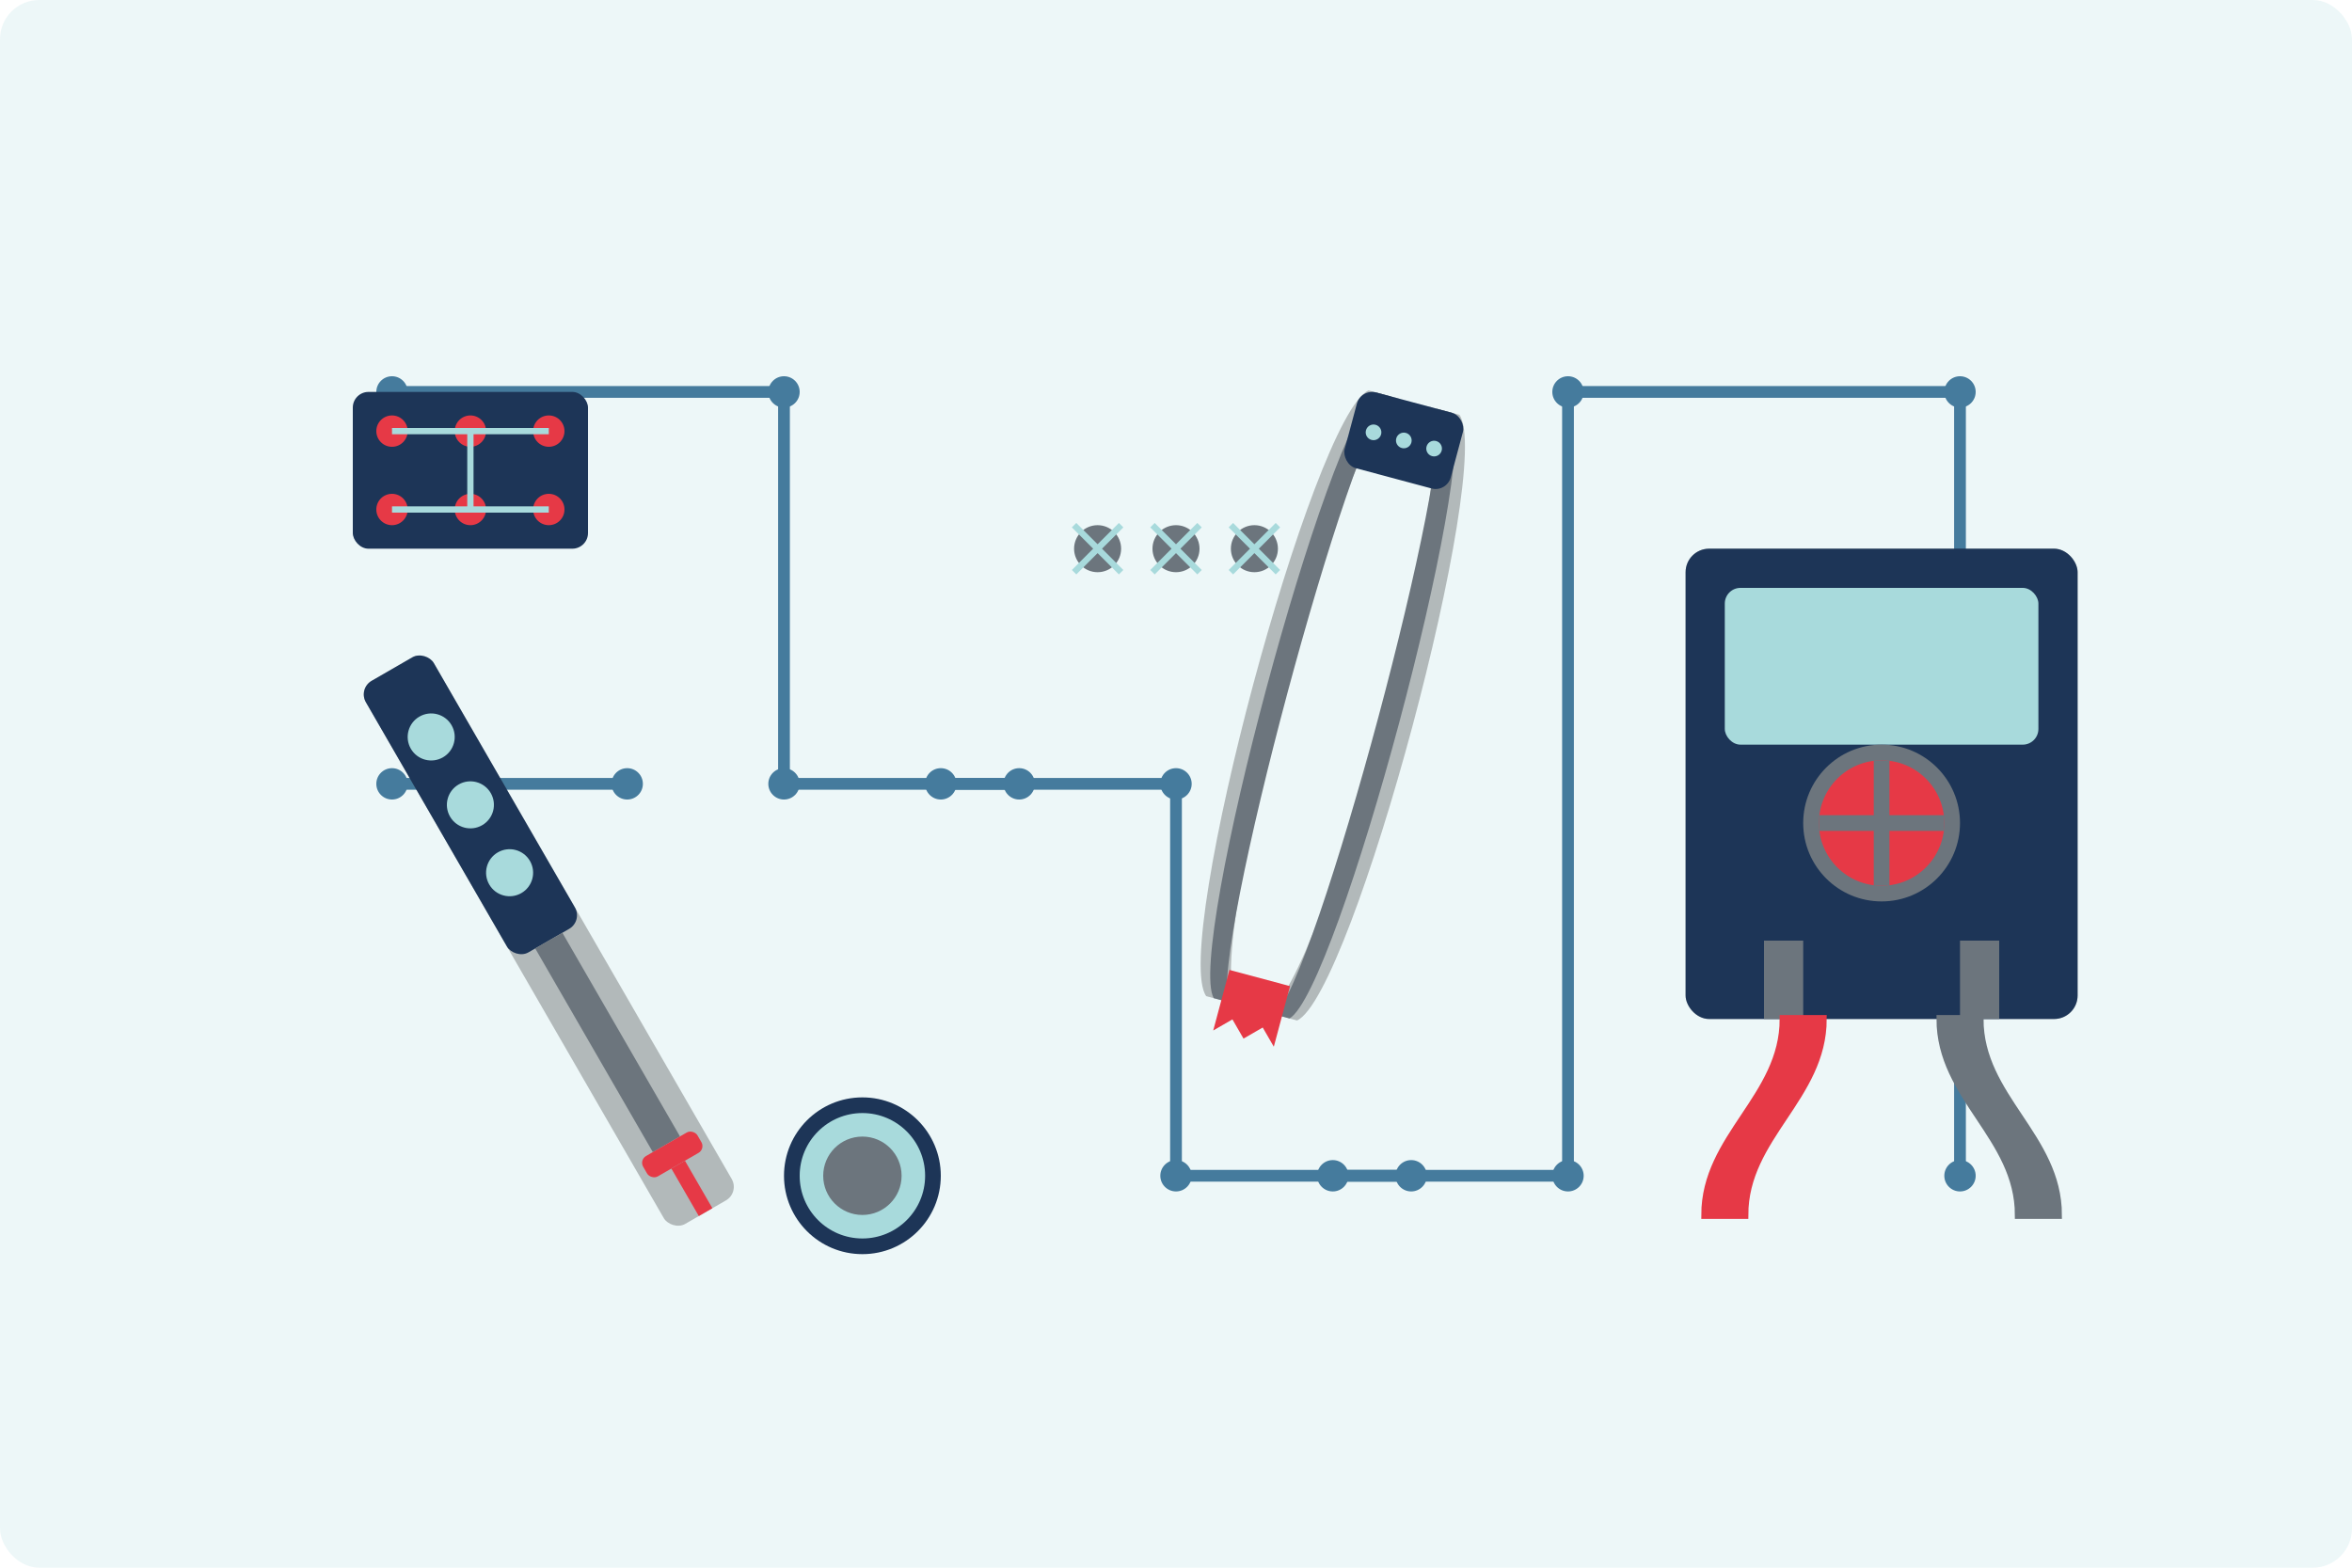 <svg xmlns="http://www.w3.org/2000/svg" width="300" height="200" viewBox="0 0 300 200">
  <!-- Camera Repair Tools Icon for Kislaya Selidi -->
  <style>
    .background {
      fill: #a8dadc;
      opacity: 0.2;
    }
    .tool-metal {
      fill: #6c757d;
    }
    .tool-handle {
      fill: #1d3557;
    }
    .tool-detail {
      fill: #a8dadc;
    }
    .tool-highlight {
      fill: #e63946;
    }
    .tool-shadow {
      fill: #2b2b2b;
      opacity: 0.3;
    }
    .circuit {
      fill: none;
      stroke: #457b9d;
      stroke-width: 1.5;
    }
    .circuit-dot {
      fill: #457b9d;
    }
  </style>
  
  <!-- Background -->
  <rect class="background" width="300" height="200" rx="5"/>
  
  <!-- Circuit Board Background Pattern -->
  <g>
    <path class="circuit" d="M50 50 H100 V100 H150 V150 H200 V50 H250 V150"/>
    <path class="circuit" d="M50 100 H80 M120 100 H130 M170 150 H180"/>
    
    <!-- Circuit Dots -->
    <circle class="circuit-dot" cx="50" cy="50" r="2"/>
    <circle class="circuit-dot" cx="100" cy="50" r="2"/>
    <circle class="circuit-dot" cx="100" cy="100" r="2"/>
    <circle class="circuit-dot" cx="150" cy="100" r="2"/>
    <circle class="circuit-dot" cx="150" cy="150" r="2"/>
    <circle class="circuit-dot" cx="200" cy="150" r="2"/>
    <circle class="circuit-dot" cx="200" cy="50" r="2"/>
    <circle class="circuit-dot" cx="250" cy="50" r="2"/>
    <circle class="circuit-dot" cx="250" cy="150" r="2"/>
    <circle class="circuit-dot" cx="50" cy="100" r="2"/>
    <circle class="circuit-dot" cx="80" cy="100" r="2"/>
    <circle class="circuit-dot" cx="120" cy="100" r="2"/>
    <circle class="circuit-dot" cx="130" cy="100" r="2"/>
    <circle class="circuit-dot" cx="170" cy="150" r="2"/>
    <circle class="circuit-dot" cx="180" cy="150" r="2"/>
  </g>
  
  <!-- Screwdriver -->
  <g transform="translate(70, 120) rotate(-30)">
    <!-- Shadow -->
    <rect class="tool-shadow" x="-5" y="-40" width="10" height="80" rx="2"/>
    <!-- Handle -->
    <rect class="tool-handle" x="-5" y="-40" width="10" height="40" rx="2"/>
    <circle class="tool-detail" cx="0" cy="-30" r="3"/>
    <circle class="tool-detail" cx="0" cy="-20" r="3"/>
    <circle class="tool-detail" cx="0" cy="-10" r="3"/>
    <!-- Shaft -->
    <rect class="tool-metal" x="-2" y="0" width="4" height="30"/>
    <!-- Tip -->
    <rect class="tool-highlight" x="-4" y="30" width="8" height="3" rx="1"/>
    <rect class="tool-highlight" x="-1" y="33" width="2" height="7"/>
  </g>
  
  <!-- Precision Tweezers -->
  <g transform="translate(170, 90) rotate(15)">
    <!-- Shadow -->
    <path class="tool-shadow" d="M-6,-40 C-12,-35 -12,35 -6,40 L-2,40 C-8,35 -8,-35 -2,-40 Z M6,-40 C12,-35 12,35 6,40 L2,40 C8,35 8,-35 2,-40 Z"/>
    <!-- Tweezers Body -->
    <path class="tool-metal" d="M-5,-40 C-10,-35 -10,35 -5,40 L-3,40 C-7,35 -7,-35 -3,-40 Z M5,-40 C10,-35 10,35 5,40 L3,40 C7,35 7,-35 3,-40 Z"/>
    <!-- Tweezers Handle -->
    <rect class="tool-handle" x="-7" y="-40" width="14" height="10" rx="2"/>
    <circle class="tool-detail" cx="-4" cy="-35" r="1"/>
    <circle class="tool-detail" cx="0" cy="-35" r="1"/>
    <circle class="tool-detail" cx="4" cy="-35" r="1"/>
    <!-- Tweezers Tips -->
    <path class="tool-highlight" d="M-4,36 L-4,44 L-2,42 L0,44 L2,42 L4,44 L4,36"/>
  </g>
  
  <!-- Multimeter -->
  <g transform="translate(240, 100)">
    <!-- Shadow -->
    <rect class="tool-shadow" x="-25" y="-30" width="50" height="60" rx="3"/>
    <!-- Body -->
    <rect class="tool-handle" x="-25" y="-30" width="50" height="60" rx="3"/>
    <!-- Screen -->
    <rect class="tool-detail" x="-20" y="-25" width="40" height="20" rx="2"/>
    <!-- Controls -->
    <circle class="tool-metal" cx="0" cy="5" r="10"/>
    <circle class="tool-highlight" cx="0" cy="5" r="8"/>
    <path class="tool-metal" d="M0,-3 L0,13 M-8,5 L8,5" stroke="#6c757d" stroke-width="2"/>
    <!-- Probes -->
    <rect class="tool-metal" x="-15" y="20" width="5" height="10"/>
    <rect class="tool-metal" x="10" y="20" width="5" height="10"/>
    <path class="tool-highlight" d="M-12.5,30 C-12.5,40 -22.5,45 -22.5,55 L-17.5,55 C-17.5,45 -7.5,40 -7.5,30 Z" stroke="#e63946" stroke-width="1"/>
    <path class="tool-metal" d="M12.5,30 C12.5,40 22.5,45 22.5,55 L17.5,55 C17.5,45 7.5,40 7.5,30 Z" stroke="#6c757d" stroke-width="1"/>
  </g>
  
  <!-- Small Parts and Components -->
  <g transform="translate(110, 150)">
    <!-- Lens Cleaning Tool -->
    <circle class="tool-handle" cx="0" cy="0" r="10"/>
    <circle class="tool-detail" cx="0" cy="0" r="8"/>
    <circle class="tool-metal" cx="0" cy="0" r="5"/>
  </g>
  
  <g transform="translate(150, 70)">
    <!-- Small Screws -->
    <circle class="tool-metal" cx="-10" cy="0" r="3"/>
    <path class="tool-detail" d="M-13,-3 L-7,3 M-13,3 L-7,-3" stroke="#a8dadc" stroke-width="0.8"/>
    <circle class="tool-metal" cx="0" cy="0" r="3"/>
    <path class="tool-detail" d="M-3,-3 L3,3 M-3,3 L3,-3" stroke="#a8dadc" stroke-width="0.8"/>
    <circle class="tool-metal" cx="10" cy="0" r="3"/>
    <path class="tool-detail" d="M7,-3 L13,3 M7,3 L13,-3" stroke="#a8dadc" stroke-width="0.8"/>
  </g>
  
  <g transform="translate(60, 60)">
    <!-- Small Circuit Board -->
    <rect class="tool-handle" x="-15" y="-10" width="30" height="20" rx="2"/>
    <circle class="tool-highlight" cx="-10" cy="-5" r="2"/>
    <circle class="tool-highlight" cx="0" cy="-5" r="2"/>
    <circle class="tool-highlight" cx="10" cy="-5" r="2"/>
    <circle class="tool-highlight" cx="-10" cy="5" r="2"/>
    <circle class="tool-highlight" cx="0" cy="5" r="2"/>
    <circle class="tool-highlight" cx="10" cy="5" r="2"/>
    <path class="tool-detail" d="M-10,-5 H10 M0,-5 V5 M-10,5 H10" stroke="#a8dadc" stroke-width="0.8"/>
  </g>
</svg>

